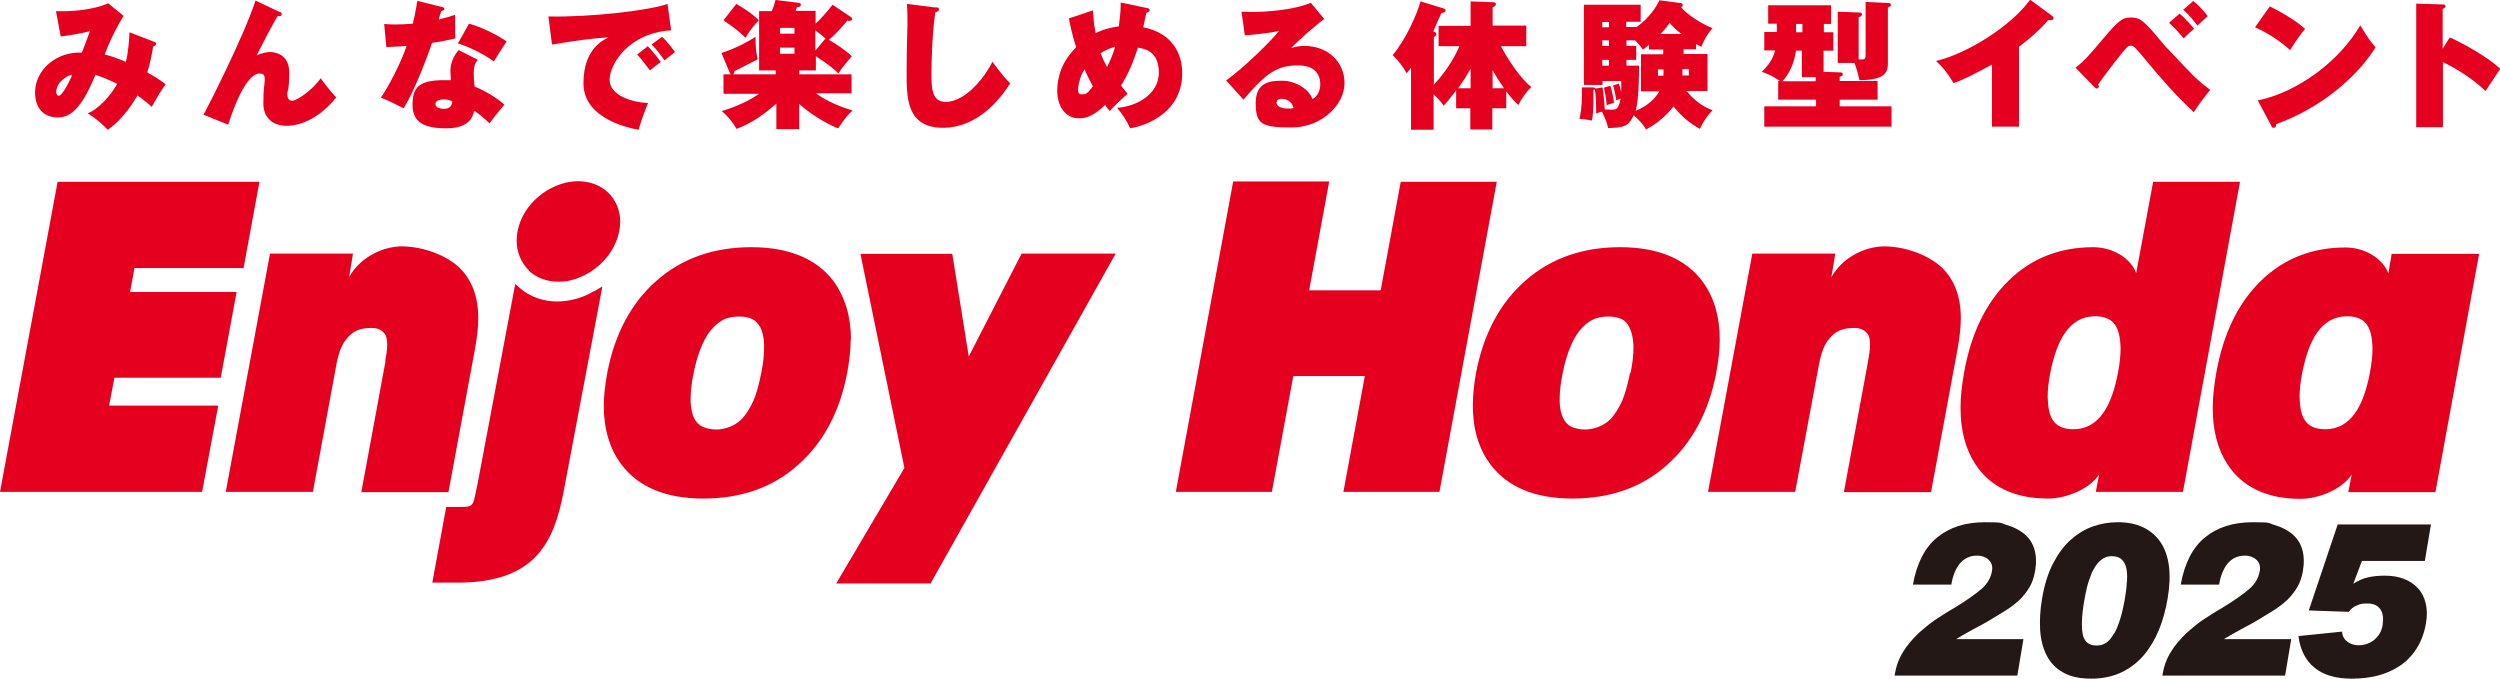 <?xml version="1.0" encoding="UTF-8"?><svg id="_レイヤー_1" xmlns="http://www.w3.org/2000/svg" viewBox="0 0 898.1 243.9"><defs><style>.cls-1{fill:#231815;}.cls-2{fill:#e50020;}</style></defs><path class="cls-2" d="M503.2,65.3l-.2,1.1-7,37.9h-25.7l7.2-39.1h-34.5l-.6,3.3-20,108.2h34.5l7.7-41.6h25.7l-7.7,41.6h34.5l20.6-111.4h-34.5ZM348,128l-5.9-36.8h-33l15.8,76.9-24.5,41.5h33.9l66.5-118.5h-33.8l-18.9,36.8ZM213.4,104.6c-2.4,1.4-5,2.5-7.8,3.1h0c-1.9.4-3.7.6-5.5.6h0c-4.8,0-9.6-1.6-13.2-4.7l-1.8-1.6-13.5,71.6s-.1.6-1.1,5.2c-.6,2.7-1.2,3.3-4.4,3.3h-5.8l-5,27.2h9.2c13.2,0,22.3-3.3,28.2-9.6,5.6-6,8-14,9.7-22.7h0l14-74.1-2.7,1.6ZM138.5,129.7l-8.7,47.1h31.3l9.6-51.8c.7-4,1.1-7.5,1.1-10.6v-.3c0-9-3.3-14.5-6.5-17.7-4.8-4.7-13.2-7.8-20.8-7.9-7.6,0-15.6,4.5-19.1,11.1l1.4-8.5h-29.8l-15.9,85.6h31.3l8.4-45.5c.4-2.3,1.2-5.8,2.9-8.4,1.9-2.7,4-4.9,9.5-5,3.2,0,4.1,1.1,4.9,2,.6.6,1,2.1,1,4,0,0,0,0,0,.1,0,1.9-.4,4-.7,5.7ZM671.1,129.7l-8.7,47.1h31.3l9.6-51.8c.7-4,1.1-7.5,1.1-10.6v-.3c0-9-3.3-14.5-6.5-17.7-4.8-4.7-13.2-7.8-20.8-7.9-7.7,0-15.6,4.5-19.2,11.1l1.4-8.5h-29.8l-15.9,85.6h31.3l8.5-45.5c.4-2.3,1.2-5.8,2.9-8.4,1.9-2.7,4.1-4.9,9.5-5,3.2,0,4.2,1.1,5,2,.6.6,1,2.1,1,4,0,0,0,0,0,.1,0,1.9-.4,4-.7,5.7ZM46.7,105l1.6-8.7h39.2l5.7-31H20.7L0,176.7h72.6l5.8-31h-39.2l1.9-10h38.2l5.7-30.8h-38.2ZM189.9,97.2c2.8,2.6,6.6,4,10.7,4h0c1.4,0,2.9-.1,4.4-.5,9.8-2.4,17.6-11.1,17.8-20.9v-.2h0c0-4.2-1.7-7.9-4.4-10.5-2.8-2.6-6.6-4-10.7-4,0,0,0,0,0,0-1.4,0-2.9.2-4.4.5-9.8,2.4-17.6,11-17.7,20.8h0s0,0,0,0h0c0,4.2,1.6,8,4.4,10.7ZM617.8,122.1c0-8.3-2-15.3-6.2-21-6.1-8.2-16.1-12.3-29.6-12.3-13.5,0-24.9,4-34,12-9.1,8-15,19-17.7,32.9-.8,4.3-1.2,8.3-1.2,12.1,0,8.3,2.1,15.4,6.3,21,6.1,8.2,16.1,12.3,29.5,12.3h0c13.6,0,25-4,34-12.1,9-8,14.9-19,17.6-32.8.8-4.4,1.3-8.4,1.3-12.2ZM585.6,133.9c-.9,4.4-1.9,7.9-2.9,10.2-1.1,2.4-2.4,4.5-3.9,6.2-1.2,1.3-2.7,2.3-4.4,3-1.8.7-3.5,1-5,1s-3.5-.3-4.9-1c-1.3-.6-2.2-1.6-2.9-3-.7-1.3-1.2-3.3-1.3-5.8,0-.4,0-.9,0-1.4,0-2.3.3-5.2,1-8.7.8-4.2,1.9-7.7,3.1-10.4,1.2-2.8,2.6-4.9,4-6.3,1.5-1.6,3.1-2.6,4.5-3.2,1.5-.5,3.1-.8,4.9-.8s3.5.3,4.7.9c1.2.5,2.1,1.5,2.9,3.1.7,1.4,1.2,3.4,1.4,6.1,0,.4,0,.8,0,1.2,0,2.4-.3,5.4-1,8.9ZM305.7,122.1c0-8.3-2.1-15.3-6.2-21-6.1-8.2-16.2-12.3-29.6-12.3-13.5,0-24.9,4-34,12-9.1,8-15,19-17.7,32.9-.8,4.3-1.3,8.3-1.3,12.1,0,8.3,2.1,15.4,6.3,21,6.1,8.2,16.1,12.3,29.5,12.3h0c13.5,0,25-4,34-12.1,9.1-8,14.9-19,17.6-32.8.8-4.4,1.3-8.4,1.3-12.2ZM273.5,133.9c-.9,4.4-1.8,7.8-2.9,10.2-1.1,2.4-2.4,4.5-3.9,6.2-1.2,1.3-2.7,2.3-4.4,3-1.8.7-3.5,1-5,1s-3.5-.3-4.9-1c-1.3-.6-2.3-1.6-3-3-.7-1.3-1.1-3.3-1.3-5.8,0-.4,0-.9,0-1.4,0-2.3.3-5.2,1-8.7.8-4.2,1.9-7.7,3.1-10.4,1.2-2.8,2.6-4.9,4-6.3,1.5-1.6,3-2.6,4.4-3.2,1.5-.5,3.1-.8,4.9-.8s3.5.3,4.7.9c1.1.5,2.1,1.5,3,3.1.7,1.4,1.2,3.4,1.3,6.1,0,.4,0,.8,0,1.2,0,2.4-.3,5.4-1,8.9ZM773.5,65.3l-6.1,32.8c-2-5.5-8.6-9.3-15.4-9.3-12,0-22.3,4-30.4,12-8.2,8-13.5,19-16,32.9-.8,4.5-1.3,8.8-1.3,12.7,0,8,1.7,14.8,5.3,20.3,5.3,8.2,14.2,12.4,26.1,12.4h.1c6.7,0,15.1-3.6,18.3-8.7l-1.2,6.3h31.3l20.5-111.4h-31.3ZM760.9,133.7c-2.2,11.9-6.8,20.6-16.2,20.5-6.9-.1-8.9-4.1-9.1-11.5,0-2.6.3-5.5.9-8.5,2.3-11.9,6.8-20.6,16.2-20.6,6.9.1,8.9,4.1,9.1,11.5,0,2.6-.3,5.4-.9,8.5ZM859.2,91.1l-1.2,7.1c-2.1-5.5-8.6-9.3-15.4-9.3-12,0-22.2,4-30.4,12-8.2,8-13.5,19-16,32.9-.8,4.5-1.3,8.8-1.3,12.7,0,8,1.7,14.8,5.3,20.3,5.3,8.2,14.3,12.4,26.1,12.4h.2c6.7,0,15-3.6,18.3-8.7l-1.2,6.3h31.3l15.7-85.6h-31.3ZM851.4,133.7c-2.2,11.9-6.8,20.6-16.2,20.5-6.9-.1-8.9-4.1-9.1-11.5,0-2.6.3-5.5.9-8.5,2.3-11.9,6.8-20.6,16.2-20.6,6.9.1,8.9,4.1,9.1,11.5,0,2.6-.3,5.4-.9,8.5Z"/><path class="cls-2" d="M55.3,15c.5.2.8.3.8.7,0,.7-.8.9-1.1,1-.5,3.2-1,5.7-2.1,9.3,3.7,2.1,5.4,3.3,6.6,4.3-2,2.8-2.8,4.2-5,8.1-1.3-1.1-2.1-2-5.1-4.1-1.1,1.8-5,8.5-10.7,12.3-2.5-2.6-4.6-4.2-7.2-5.9,3.7-1.3,8.4-6.5,10.6-10.6-4.2-2-6.5-2.8-7.8-3.2-4.1,9.8-7.9,15.3-13.4,15.3s-8.3-3.6-8.3-9c0-7.9,7.4-14.7,16.8-14.3,1-2.5,1.1-2.7,2.9-7.7-3.4.9-7.8,1.6-10.5,1.9l-1.7-9.1c5.7.2,13.2-.4,18.8-2.8l5.5,4.5c-1.6,2.4-5,8.9-6.8,13.9,1,.2,3,.7,7.6,2.6.8-2.6,1.3-8.7,1.3-10.6l8.8,3.4ZM20.2,33.1c0,.4.2,1.3.9,1.3,1.4,0,4.4-6.2,4.8-7.5-1.6,0-5.7,2.6-5.7,6.2Z"/><path class="cls-2" d="M100.5,4.2c.4.2.7.4.7.9,0,.8-.7.7-1.5.7-.9,1.5-1.8,3.2-3.8,6.9-1,1.9-2.4,4.7-3.7,7.2,2.6-1.2,4.5-1.2,4.9-1.2,1.4,0,6.8.6,6.8,7.3s-.7,6.6-.7,7.7.3,2.5,1.8,2.5,7.2-3.7,10.2-8.1c.7,1,3.5,4.8,5.6,6.9-8,9.9-16.1,10.2-17.8,10.2-4.9,0-8.4-2.8-8.4-8.1s.5-7.1.5-8.3,0-2.4-1.8-2.4c-5.9,0-11.3,18.4-11.3,18.4l-8.9-3.6c1.4-2.4,14.3-27.7,18.7-41l8.6,4.1Z"/><path class="cls-2" d="M137.9,8.6c1.4.1,2.2.2,4,.2s4.3-.1,6.4-.3c1.1-4.6,1.4-6.8,1.6-8.2l8.8,2.2c.6.1.9.2.9.7s-.3.5-1.1.8c-.2.4-.7,2.3-.9,3,3.6-.9,4.5-1.2,5.9-1.7,0,.9,0,1.5,0,3.8s0,3.7.1,4.7c-3,.7-5.5,1.2-8.4,1.6-2,6-6.6,17.8-10.2,23.5-1.9-1-6.1-3.1-8.2-3.8,3.2-4.6,7.2-12.6,9.3-18.6-2.4.2-4.5.3-7.3.4l-.8-8.4ZM171.7,21.5c-1.4,1.4-1.5,3-1.5,5s.2,3.6.3,4.6c3,1.2,7.6,3.7,10.7,6.5-1.1,1.3-3.8,4.5-5.3,6.7-3.8-3.4-4.4-3.8-5.6-4.5-.3,1.6-1.3,6.3-9.9,6.3s-12.2-2.5-12.2-8.5,2.1-8.8,11.2-8.8,1.8,0,2.6.2c0-.4-.2-3.5-.2-3.6,0-2.5,1.1-5.4,3-7.4l6.9,3.5ZM159.4,35.7c-1.6,0-3,.6-3,1.7s1.6,1.7,2.9,1.7,3-.2,3.2-2.7c-.7-.3-1.6-.7-3.1-.7ZM168.5,8.5c4.1,1.1,10,3.9,13.5,6.4-1.2,1.7-4,6.2-4.6,7.2-2.9-2.3-8.8-5.3-12.9-6.5l4-7.1Z"/><path class="cls-2" d="M241.1,10.9c-15.1.9-22.1,12-22.1,17.8s8.8,8.2,13.8,8.3c-1.3,3.1-2.6,6.9-3.4,9.6-2.3-.4-19.8-3.5-19.8-16.7s8.2-15.9,9-16.5c-6.8.5-11.7,1.2-20.3,2.6l-1.3-10.1c14.6.4,36.7-2.2,42.8-4.5l1.3,9.4ZM232.7,16.6c1.1,1,3.8,4.4,4.7,5.7-.7.4-2.6,1.9-3.9,3-3.1-4.1-3.5-4.5-4.6-5.7l3.8-3ZM237.8,13.2c2,1.7,4.2,4.9,4.7,5.5-2.3,1.8-2.6,2-3.8,3-.8-1.2-2.9-4.1-4.6-5.7l3.7-2.8Z"/><path class="cls-2" d="M259.9,33.5v-6.8h18.8v-1.4h-6V4h4.6c.5-1.3.7-1.8,1.3-4l8.2,1c.5,0,.9.2.9.7,0,.7-.9.9-1.4.9-.2.5-.3.7-.5,1.3h7.2v4.6c1.3-1.2,3.8-3.8,6.1-6.8l6.4,4.3c.4.2.6.5.6.9s-.4.6-.9.6-.3,0-.8-.1c-1.6,2.1-5.2,5.8-6.6,6.9,1.9,1.1,6.5,4.1,8.2,5.9-3.3,3.9-3.4,4-4.8,6.2-2.8-2.9-7.9-6-8.1-6.2v5.1h-6v1.4h18.8v6.8h-12.8c2.4,1.8,6.5,4.2,13.2,6.2-1.1,1-2.5,2.2-5.2,6.4-1.6-.5-8.7-3.9-14-8.8v9.1h-8.2v-9.2c-4,3.5-8.4,6.9-14.3,9.1-1.5-2.6-3-4.4-5.3-6.4,7-2.1,11.4-4.8,13.4-6.2h-12.6ZM259.2,19c3.8-1.1,9.3-3.8,12.2-5.8,0,3.6.2,5.5.8,8.1-.6.3-5.6,2.9-8.4,4.3-.1.7-.2,1.2-.8,1.2s-.7-.5-.9-.8l-2.9-6.9ZM264.5,1.4c5.5,3.2,7.1,4.9,8.1,5.9-1.6,1.6-3.3,3.7-4.8,6.3-1.5-1.6-3.3-3.2-7.9-6.3l4.7-6ZM280.2,12.1h5.2v-2.1h-5.2v2.1ZM285.4,17.1h-5.2v2.2h5.2v-2.2ZM296.5,13.8c-1.6-1.4-2.2-1.9-3.6-2.9v7.3l3.6-4.3Z"/><path class="cls-2" d="M336,2.6c.9.1,1.3.1,1.3.8s-.6.8-1.3,1c-1.1,6.9-1.4,18.8-1.4,21.8,0,5.6.2,10.4,5.1,10.4,7.8,0,15-10.4,16.8-14.4,3.8,5.1,5.4,6.8,6.4,7.7-2.3,3.8-10.7,16-24.1,16s-13.1-11.2-13.1-20.3.3-14.5.3-16.9,0-4.6-.2-7.3l10.2,1.3Z"/><path class="cls-2" d="M392.6,3.6c.2,2.6.4,5.5,1,8.3,3-1.5,5.9-2.1,8.3-2.4.7-4.8.7-7.1.7-8.6l9.5,2c.7.1.9.4.9.8,0,.6-.8.8-1.2.9-.3,1.5-.5,2.4-1.1,5.2,10.5,2.1,14,9.5,14,16.5,0,13.4-11.7,18.6-18.7,19.8-1-2.4-2.8-5.1-4.7-7.4,5.8-.2,15-4.2,15-12.6s-6-8.6-7.5-9c-1.6,5-3.7,10-6.1,13.6.3.5,2.2,2.8,2.4,3-1.6,1.3-4.7,4.2-6.4,6.2-.7-.8-1.1-1.3-1.7-2.2-4.7,4.6-7.6,4.8-9.5,4.8-5,0-7.7-4.7-7.7-9.8s1.7-10.7,6.8-15.7c-1.5-4.6-2.3-8.7-2.6-10.4l8.7-2.9ZM389.6,24.9c-2,3.1-2.3,6.6-2.3,7.3s0,1.7,1.3,1.7,2-.1,4-2.9c-1-1.9-2.1-4-3-6.1ZM395.4,19.1c.9,2.5,1.8,4,2.3,5,1.3-2.7,2.1-4.5,2.9-7.3-2.7.7-4.4,1.8-5.2,2.3Z"/><path class="cls-2" d="M475.8,6.8c-2.4,1.6-9.8,8.1-12,10.5,1-.3,2.2-.8,4.8-.8,8.4,0,14.4,5.7,14.4,13.4s-8.2,15.9-19,15.9-12.9-1.2-12.9-8.8,5.3-8,9.6-8,9.4,2.7,10.8,6.6c2-1,2.8-3.5,2.8-5.3s-.5-6.8-7.9-6.8-11.3,2.4-19.7,12.3l-6.2-6.9c6.9-5,16.3-14.4,19-17.8-5,1.1-11.2,1.5-12.3,1.6l-1.2-8.5c.9,0,2,.1,3.6.1,5,0,14.9-.6,21.3-3.3l4.9,5.9ZM460.4,35.5c-1.6,0-1.8.9-1.8,1.4,0,1.7,2.6,2.1,4,2.1s1.6,0,2.1-.2c-.5-2.1-2.2-3.3-4.3-3.3Z"/><path class="cls-2" d="M516.8,16.7v-7.4h11.5V.5l8,.3c.6,0,1.1.2,1.1.7s-.8,1-1.2,1.2v6.5h12.1v7.4h-9.1c3.8,7.1,7.7,12,10.9,14.7-1.9,1.8-3.7,4.4-4.6,6.4-1.7-1.4-2.8-2.8-4.4-4.9v6.1h-5v7.6h-7.9v-7.6h-5.1v-6.4c-2.6,3.4-3.3,4.2-4.5,5.5-.5-.8-1.3-2-3.6-4.1v12.7h-8.1v-22.2c-.6.7-.9,1.1-1.6,1.9-1.5-2.7-2.7-4.2-5-6.5,4.8-5.7,8.8-14.8,10-19.3l8.2,2.5c.3.1.8.2.8.7,0,.7-.8.9-1.5,1-.5,1-2.5,5.7-2.9,6.6.8.3,1.1.5,1.1,1s-.5.8-.9,1v17.1c5.6-5.9,8.3-11.8,9.2-13.8h-7.6ZM528.3,24.6c-1.2,2.3-2.5,4.4-4.5,7.1h4.5v-7.1ZM540.3,31.7c-1.2-1.7-2.6-3.8-4.1-6.5v6.5h4.1Z"/><path class="cls-2" d="M587.7,9.8h0c.7-.3,5.8-4,8.4-9.7l7.5,1c.4,0,.9.1.9.7s-.3.6-.6.8c2.2,2.7,7.9,6.3,11.3,7.5-2.1,2.4-3.3,4.8-4,6.7-.8-.4-1.1-.5-1.9-1v1.9h-4.5v1.7h8.6v13.3h-7.5c3.9,4.8,7.7,6.3,9.3,6.9-1.8,1.9-3.5,4.3-4.5,6.7-3.7-2-7-4.8-9.5-8.1-1.2,1.7-4.8,5.7-9.9,8.3-1-1.9-2.9-3.8-4.4-5.1-2,4.3-3.9,4.4-9.2,4.6-.5-2.2-.6-2.4-2.2-5.9-1.2.3-1.6.5-2.1.7,0-2.3,0-6.5-.5-8.7-.2.2-.4.2-.5.3,0,1.5.2,7.3-.5,10.9-1.3-.3-3.3-.6-4.5-.6.4-1.8.9-4.6.9-8.5s0-2,0-2.8h4.1c.4,0,.6.2.8.4l2.5-.4c.4,2.5.4,2.7.8,7.9.9,0,1.6.1,2.3.1,1.9,0,2.6-.1,3.4-4-.8.3-1.3.5-1.6.6-.2-1.8-.6-3.5-1.1-5.3l2.1-.7c.4,1.4.6,2.1.8,3.1.1-1.6,0-2.8,0-4h-6.7v1.4h-6.7V1.7h20.4v6.1h-5.2v1.9h3.5ZM578,9.8v-1.9h-2.4v1.9h2.4ZM578,16.5v-2h-2.4v2h2.4ZM578,23.6v-2.1h-2.4v2.1h2.4ZM578.5,30.8c.6,1.7,1.2,5,1.3,6.2-.5.1-1.2.2-2.6.8-.2-2.7-.7-4.9-1-6.3l2.3-.7ZM584.3,14.5v2h3.5v5h-3.5v2.1h4.5c0,3.6,0,11.6-1.2,16.2,4.3-1.7,7-4.4,8.5-7h-6.6v-13.3h8v-1.7h-5.1v-1.7c-1,.9-1.4,1.1-2.2,1.7-1.1-1.5-1.8-2.3-2.8-3.3h-3.2ZM597.6,27.2v-2.3h-2v2.3h2ZM604,12.2c-2.8-2.2-3.4-3.1-4.2-4-.8,1.2-1.3,1.9-3.3,4h7.5ZM604.4,24.8v2.3h2.3v-2.3h-2.3Z"/><path class="cls-2" d="M655.1,11.6h3.5v6.6h-3.5v7.6l5.9.2c.3,0,1,0,1,.6s-.2.6-1.1,1v1.5h13.6v6.7h-13.6v2.4h18.6v7.3h-45.7v-7.3h18.6v-2.4h-13.6v-6.7h.7c-.4-.2-3.1-2.2-6.6-3.3,2.8-2.8,3.9-4.5,4.8-7.7h-3.9v-6.6h4.5v-3h-3.1V1.9h22.6v6.7h-2.6v3ZM647.3,18.2h-2.1c-.6,4.1-2.1,8-4.9,11h12v-1.5h-5v-9.4ZM647.5,8.6h-2.3v3h2.3v-3ZM670.2.7l8.3.4c.2,0,.8,0,.8.6s-.6.8-1.1,1v19.7c0,2.8,0,6.4-10.2,6.4-.6-2.6-1-4.1-1.8-6.2h-6V4.2l7.8.3c.5,0,.9.1.9.7s-.8.9-1.2,1v15.1c2.4.2,2.5,0,2.5-2.1V.7Z"/><path class="cls-2" d="M725.3,45.5h-9.7v-22.3c-6.5,3.5-9.6,5.1-13.8,6.7-1.4-2.5-3.7-5.7-6.3-8,10.7-2.5,26.6-12.1,33.8-22l7.9,5.8c.4.3.5.5.5.8,0,.9-1.1.8-1.9.7-1.3,1.5-3.6,4.3-10.5,9.6v28.6Z"/><path class="cls-2" d="M745.5,24.4c1.3-1,3.1-2.4,6.2-6,9.3-11,10.2-12.1,13.9-12.1s5.2,1.9,11.9,9.9c.3.4.5.6,1.4,1.5,9.5,10.1,10.1,10.8,15.1,14.6-1.6,1.9-4.3,5.4-5.9,8-6.5-6-12.3-12.7-17.9-19.5-3.4-4-3.7-4.4-4.7-4.4s-1.2.4-1.7.9c-2.9,3.2-9.2,11.7-10.1,13.1.2.2.3.4.3.6,0,.5-.4.8-.7.8s-.6-.2-.9-.5l-6.7-6.9ZM783,4.9c1.5,1.2,4,3.9,5.2,5.4-.7.6-3.3,3-3.7,3.5-1-1.2-3.4-4-5.3-5.6l3.8-3.3ZM788,.4c1.6,1.3,4,3.8,5.1,5.4-1.1.9-2.5,2.3-3.7,3.4-.7-1-3-3.9-5.1-5.7l3.7-3.2Z"/><path class="cls-2" d="M815.4,2.3c4.5,2.2,9.6,5.3,12.7,8.1-2.3,2.6-4.4,6-5.4,7.6-3.6-3.3-8.1-6.2-12.6-8.2l5.3-7.5ZM811,36.1c14.7-3,29.6-14.4,36.9-27,2.6,4.3,3.8,6,5.5,7.9-7.2,11.5-20.5,22.1-35.7,27.6,0,.5-.1,1.3-.9,1.3s-.7-.4-.9-.8l-4.8-9Z"/><path class="cls-2" d="M880.2,13.5c5.7,2.6,13.5,7.1,18,11.2-1.3,1.9-4.1,6.2-5.3,8-5.3-5.2-12.9-9.3-15.3-10.4v23.4h-9.6V1.3l9.4.3c.6,0,1.1,0,1.1.6s-.6.8-1,1v14.3l2.5-4Z"/><path class="cls-1" d="M680.6,242.7c.5-3.2,1.5-6,3-8.4,1.4-2.4,3.4-4.7,5.8-7,1.8-1.6,3.6-3.1,5.6-4.5,2-1.3,4.4-2.9,7.2-4.5,4.3-2.6,7.5-4.9,9.6-6.7,2.1-1.8,3.4-4,3.8-6.5.3-1.6-.1-3-1.2-4-1.1-1-2.5-1.5-4.1-1.5-2.7,0-4.7,1-6.3,2.9-1.5,1.9-2.5,4.4-3,7.5h-13.8c1.4-7.7,4.3-13.4,8.8-17,4.4-3.6,10.1-5.4,17.1-5.4s5.4.3,7.8,1c2.4.7,4.4,1.7,6.2,3.1,1.7,1.4,3,3.2,3.7,5.5.7,2.3.8,4.9.3,7.9-.4,2.2-1,4.1-2,5.8-1,1.7-2.2,3.2-3.5,4.5-1.4,1.3-2.8,2.4-4.3,3.4-1.5,1-3.4,2.1-5.7,3.5l-1.3.8c-1.2.7-3,1.7-5.5,3-2.9,1.6-5,2.8-6.1,3.5h24.2l-2.2,13.1h-43.8Z"/><path class="cls-1" d="M737.5,202.5c1.8-3.5,3.9-6.4,6.4-8.6,2.5-2.2,5.1-3.8,8-4.8,2.9-1,5.8-1.5,8.9-1.5,6.9,0,12,2.4,15.3,7.1,3.2,4.7,4.1,11.5,2.6,20.3-.7,4.1-1.7,7.8-3.1,11.2-1.4,3.4-3.2,6.5-5.4,9.1-2.2,2.6-4.9,4.7-8,6.2-3.2,1.5-6.8,2.3-10.9,2.3s-7.5-.7-10.1-2.2c-2.7-1.5-4.6-3.5-6-6.2-1.3-2.6-2.1-5.7-2.3-9.1-.2-3.5,0-7.2.7-11.3.8-4.8,2.1-9,3.9-12.5ZM759.5,227.6c1.6-2.8,2.8-6.8,3.7-11.7.4-2.3.7-4.3.8-6.1.2-1.7.2-3.4,0-4.9-.2-1.5-.7-2.8-1.6-3.7-.8-.9-2.1-1.4-3.8-1.4s-3,.6-4.2,1.7c-1.2,1.1-2.1,2.5-2.9,4.2-.7,1.7-1.3,3.4-1.7,5-.4,1.7-.8,3.5-1.1,5.4-.9,5.2-1,9.1-.5,11.8.6,2.7,2.2,4,5,4s4.6-1.4,6.2-4.3Z"/><path class="cls-1" d="M776.8,242.7c.5-3.2,1.5-6,3-8.4,1.4-2.4,3.4-4.7,5.8-7,1.8-1.6,3.6-3.1,5.6-4.5,2-1.3,4.4-2.9,7.2-4.5,4.3-2.6,7.5-4.9,9.6-6.7,2.1-1.8,3.4-4,3.8-6.5.3-1.6-.1-3-1.2-4-1.1-1-2.5-1.5-4.1-1.5-2.7,0-4.7,1-6.3,2.9-1.5,1.9-2.5,4.4-3,7.5h-13.8c1.4-7.7,4.3-13.4,8.8-17,4.4-3.6,10.1-5.4,17.1-5.4s5.4.3,7.8,1c2.4.7,4.4,1.7,6.2,3.1,1.7,1.4,3,3.2,3.7,5.5.7,2.3.8,4.9.3,7.9-.4,2.2-1,4.1-2,5.8-1,1.7-2.2,3.2-3.5,4.5-1.4,1.3-2.8,2.4-4.3,3.4-1.5,1-3.4,2.1-5.7,3.5l-1.3.8c-1.2.7-3,1.7-5.5,3-2.9,1.6-5,2.8-6.1,3.5h24.2l-2.2,13.1h-43.8Z"/><path class="cls-1" d="M839.9,188.4h33.4l-2.2,13.1h-22.6l-3.1,8.2c1.7-1.1,3.5-1.9,5.3-2.3,1.8-.4,3.8-.6,6-.6,5.1,0,9.1,1.5,11.9,4.5,1.4,1.5,2.3,3.3,2.8,5.4.5,2.1.6,4.5.1,7.2-.6,3.6-1.8,6.7-3.5,9.3s-3.8,4.7-6.2,6.2c-2.5,1.6-5.1,2.7-8,3.4-2.9.7-5.9,1-9,1-5.7,0-10.1-1.3-13.3-3.9-3.2-2.6-5.2-6.4-5.8-11.4l15.7-1.6c0,0,0,.1,0,.2,0,.2,0,.3,0,.3.2,1.4.9,2.5,2,3.2,1.1.8,2.4,1.2,3.9,1.2,2.2,0,4.1-.7,5.7-2,1.6-1.4,2.6-3.1,2.9-5.1.4-2.4.2-4.3-.7-5.7-.9-1.4-2.4-2.2-4.7-2.2s-2.6.2-3.8.7c-1.2.5-2.2,1.2-2.9,2.3l-14.4-.5,10.4-30.9Z"/></svg>